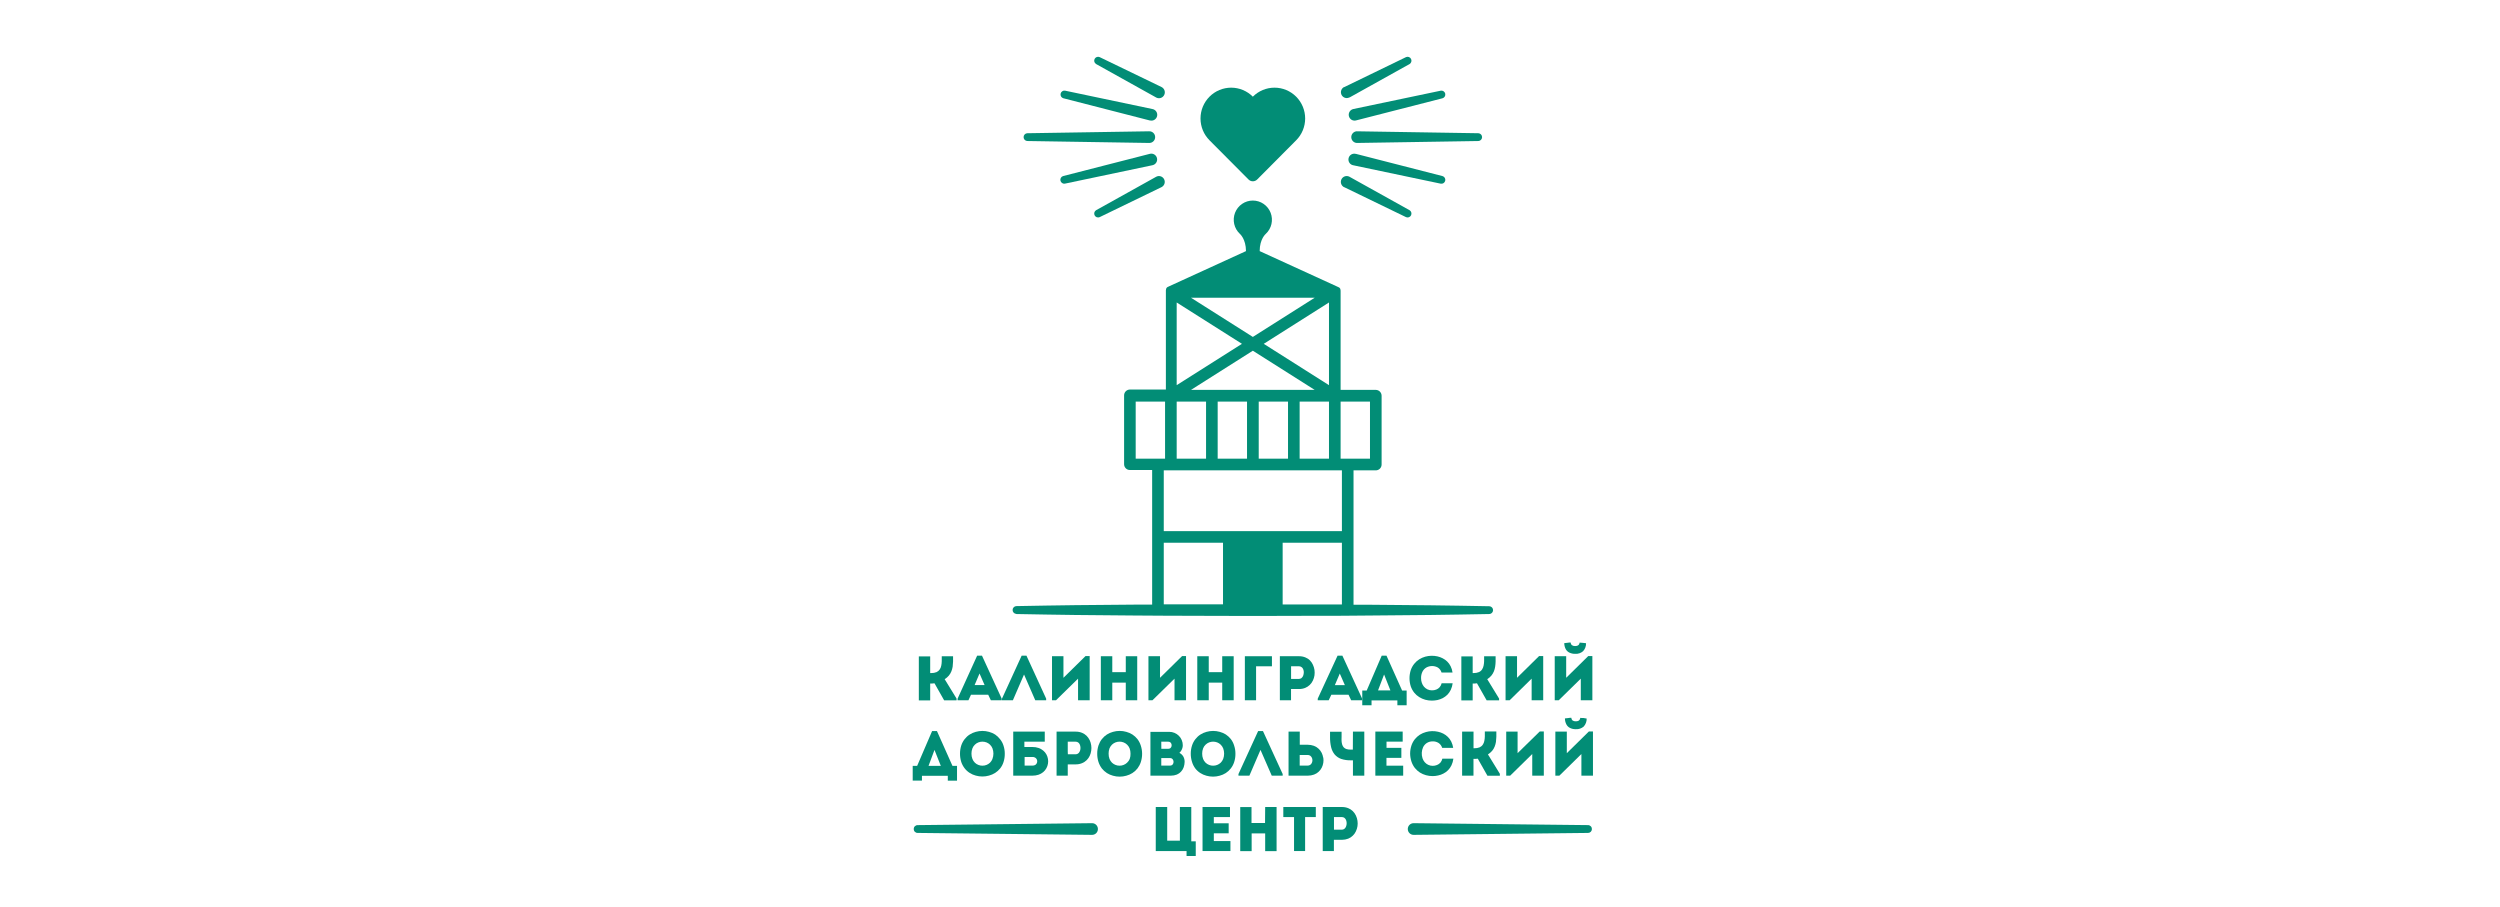 <?xml version="1.0" encoding="UTF-8"?> <svg xmlns="http://www.w3.org/2000/svg" width="441" height="160" viewBox="0 0 441 160" fill="none"><g clip-path="url(#clip0_9985_7168)"><path d="M239.307 23.161C239.048 23.182 238.806 23.302 238.631 23.496C238.456 23.69 238.361 23.943 238.366 24.205C238.37 24.466 238.473 24.717 238.654 24.905C238.835 25.093 239.08 25.205 239.34 25.218L260.811 24.876C260.982 24.862 261.142 24.783 261.258 24.656C261.374 24.529 261.439 24.362 261.439 24.189C261.439 24.017 261.374 23.85 261.258 23.723C261.142 23.596 260.982 23.517 260.811 23.503L239.34 23.161H239.307Z" fill="#028D76"></path><path d="M238.692 19.24C238.561 19.273 238.438 19.332 238.33 19.413C238.221 19.494 238.13 19.596 238.061 19.712C237.991 19.829 237.946 19.958 237.926 20.092C237.907 20.227 237.913 20.364 237.947 20.495C237.98 20.627 238.038 20.751 238.119 20.86C238.199 20.969 238.301 21.061 238.417 21.13C238.532 21.2 238.661 21.246 238.795 21.265C238.928 21.285 239.064 21.278 239.195 21.245L254.455 17.337C254.625 17.29 254.771 17.178 254.861 17.025C254.951 16.872 254.978 16.69 254.938 16.517C254.898 16.344 254.792 16.193 254.644 16.096C254.496 16 254.316 15.964 254.143 15.998L238.734 19.23L238.692 19.24Z" fill="#028D76"></path><path d="M238.054 17.197L248.663 11.289C248.808 11.197 248.914 11.053 248.959 10.886C249.004 10.72 248.985 10.542 248.906 10.389C248.826 10.236 248.693 10.118 248.532 10.059C248.37 10 248.193 10.004 248.034 10.07L237.112 15.37H237.061C236.825 15.503 236.651 15.725 236.577 15.986C236.502 16.248 236.534 16.529 236.665 16.768C236.797 17.006 237.016 17.182 237.276 17.258C237.536 17.334 237.816 17.304 238.054 17.173V17.197Z" fill="#028D76"></path><path d="M239.195 27.144H239.153C239.019 27.107 238.878 27.099 238.74 27.119C238.602 27.139 238.47 27.188 238.351 27.261C238.232 27.334 238.13 27.431 238.049 27.546C237.969 27.661 237.913 27.791 237.885 27.928C237.856 28.065 237.856 28.207 237.883 28.344C237.911 28.482 237.966 28.612 238.046 28.727C238.125 28.842 238.227 28.94 238.346 29.014C238.464 29.088 238.596 29.137 238.734 29.158L254.143 32.4C254.316 32.434 254.496 32.398 254.644 32.301C254.792 32.205 254.898 32.054 254.938 31.881C254.978 31.708 254.951 31.526 254.861 31.373C254.771 31.22 254.625 31.108 254.455 31.06L239.195 27.144Z" fill="#028D76"></path><path d="M237.112 33.014L248.034 38.308C248.193 38.375 248.37 38.379 248.532 38.32C248.693 38.261 248.826 38.143 248.905 37.99C248.985 37.837 249.004 37.659 248.959 37.493C248.914 37.326 248.808 37.182 248.663 37.09L238.054 31.182L238.002 31.154C237.88 31.095 237.747 31.061 237.612 31.054C237.476 31.047 237.341 31.067 237.213 31.112C236.955 31.204 236.743 31.395 236.625 31.644C236.507 31.892 236.492 32.178 236.584 32.437C236.675 32.697 236.865 32.91 237.112 33.028V33.014Z" fill="#028D76"></path><path d="M181.19 24.875L202.66 25.217H202.693C202.833 25.224 202.973 25.202 203.104 25.153C203.236 25.103 203.356 25.027 203.456 24.929C203.557 24.831 203.637 24.713 203.691 24.583C203.744 24.453 203.771 24.313 203.769 24.172C203.767 24.03 203.736 23.891 203.678 23.763C203.62 23.634 203.536 23.519 203.432 23.424C203.329 23.33 203.206 23.257 203.074 23.212C202.941 23.167 202.8 23.149 202.66 23.161L181.19 23.503C181.018 23.517 180.859 23.595 180.742 23.723C180.626 23.85 180.561 24.016 180.561 24.189C180.561 24.362 180.626 24.528 180.742 24.655C180.859 24.783 181.018 24.861 181.19 24.875Z" fill="#028D76"></path><path d="M203.313 29.139C203.447 29.11 203.574 29.053 203.687 28.973C203.799 28.893 203.894 28.791 203.966 28.673C204.039 28.555 204.087 28.424 204.107 28.287C204.128 28.151 204.121 28.011 204.087 27.877C204.053 27.743 203.992 27.617 203.909 27.507C203.825 27.397 203.72 27.305 203.601 27.236C203.481 27.168 203.349 27.124 203.212 27.108C203.075 27.093 202.937 27.104 202.805 27.143L187.559 31.051C187.388 31.093 187.24 31.201 187.147 31.352C187.053 31.502 187.023 31.683 187.06 31.857C187.098 32.035 187.203 32.191 187.354 32.291C187.505 32.391 187.689 32.427 187.867 32.391L203.275 29.149L203.313 29.139Z" fill="#028D76"></path><path d="M193.966 38.308L204.887 33.014L204.939 32.986C205.175 32.852 205.349 32.63 205.423 32.369C205.498 32.107 205.466 31.826 205.334 31.587C205.203 31.349 204.984 31.173 204.724 31.097C204.463 31.021 204.184 31.051 203.946 31.182L193.337 37.09C193.191 37.182 193.086 37.325 193.041 37.492C192.996 37.659 193.015 37.836 193.094 37.989C193.174 38.143 193.307 38.26 193.468 38.319C193.63 38.378 193.807 38.374 193.966 38.308Z" fill="#028D76"></path><path d="M187.559 17.328L202.805 21.245H202.847C202.981 21.281 203.122 21.29 203.26 21.269C203.398 21.249 203.53 21.201 203.649 21.128C203.768 21.054 203.871 20.957 203.951 20.842C204.031 20.728 204.087 20.598 204.116 20.461C204.144 20.323 204.145 20.182 204.117 20.044C204.089 19.907 204.034 19.777 203.954 19.662C203.875 19.546 203.773 19.449 203.654 19.375C203.536 19.3 203.404 19.251 203.266 19.23L187.857 15.988C187.687 15.964 187.513 16.005 187.372 16.104C187.23 16.202 187.13 16.351 187.093 16.52C187.055 16.689 187.082 16.866 187.169 17.016C187.255 17.166 187.394 17.277 187.559 17.328Z" fill="#028D76"></path><path d="M193.337 11.289L203.946 17.197L203.998 17.225C204.12 17.284 204.253 17.317 204.388 17.325C204.523 17.332 204.659 17.312 204.787 17.267C204.915 17.221 205.032 17.151 205.133 17.06C205.234 16.968 205.316 16.858 205.374 16.735C205.433 16.612 205.467 16.479 205.474 16.343C205.481 16.206 205.461 16.07 205.416 15.942C205.371 15.813 205.301 15.695 205.21 15.593C205.12 15.492 205.01 15.409 204.887 15.351L193.966 10.07C193.807 10.004 193.63 10 193.468 10.059C193.307 10.118 193.174 10.236 193.094 10.389C193.015 10.542 192.996 10.72 193.041 10.886C193.086 11.053 193.191 11.197 193.337 11.289Z" fill="#028D76"></path><path d="M276.844 115.121C277.161 115.271 277.509 115.345 277.859 115.337C278.112 115.355 278.365 115.323 278.605 115.242C278.845 115.162 279.066 115.035 279.257 114.868C279.432 114.68 279.568 114.459 279.657 114.218C279.747 113.976 279.788 113.72 279.779 113.463L279.22 113.402C279.034 113.378 278.838 113.36 278.647 113.355C278.633 113.485 278.587 113.609 278.512 113.716C278.436 113.805 278.338 113.871 278.228 113.908C278.101 113.948 277.969 113.967 277.836 113.964C277.641 113.976 277.447 113.921 277.286 113.809C277.219 113.751 277.165 113.679 277.128 113.598C277.09 113.518 277.069 113.43 277.067 113.341C276.881 113.341 276.69 113.341 276.504 113.388L275.935 113.449C275.937 113.812 276.023 114.169 276.187 114.493C276.334 114.768 276.564 114.988 276.844 115.121Z" fill="#028D76"></path><path d="M232.448 123.241V123.527H234.382L234.848 122.552H237.881L238.347 123.527H240.281V123.241L236.796 115.66H235.948L232.448 123.241ZM237.234 120.856H235.468L236.339 118.813L237.234 120.856Z" fill="#028D76"></path><path d="M238.641 132.231H238.254C237.997 132.238 237.741 132.203 237.495 132.128C237.316 132.07 237.156 131.967 237.029 131.829C236.909 131.693 236.82 131.533 236.768 131.36C236.706 131.162 236.668 130.958 236.656 130.751C236.656 130.526 236.628 130.282 236.656 130.011V129.074H234.62V130.011C234.61 130.616 234.674 131.22 234.811 131.81C234.92 132.278 235.133 132.716 235.435 133.089C235.738 133.441 236.127 133.709 236.563 133.867C237.111 134.048 237.686 134.133 238.263 134.12H238.659V136.828H240.663V129.06H238.659L238.641 132.231Z" fill="#028D76"></path><path d="M219.593 115.759V123.527H221.573V117.534H224.369V115.759H219.57H219.593Z" fill="#028D76"></path><path d="M251.589 117.759C251.904 117.581 252.258 117.487 252.619 117.487C252.98 117.487 253.335 117.581 253.649 117.759C253.955 117.967 254.18 118.275 254.287 118.63H256.226C256.177 118.245 256.064 117.871 255.89 117.525C255.739 117.213 255.534 116.93 255.284 116.691C255.047 116.461 254.777 116.268 254.483 116.119C254.188 115.967 253.875 115.854 253.551 115.782C252.847 115.629 252.117 115.646 251.422 115.833C251.046 115.938 250.687 116.096 250.355 116.302C250.017 116.519 249.717 116.79 249.465 117.103C249.201 117.433 248.996 117.808 248.859 118.209C248.562 119.14 248.562 120.14 248.859 121.071C248.997 121.473 249.202 121.849 249.465 122.182C249.715 122.492 250.016 122.758 250.355 122.969C250.687 123.175 251.046 123.332 251.422 123.437C251.801 123.54 252.193 123.591 252.587 123.587C252.919 123.588 253.25 123.553 253.574 123.484C253.897 123.408 254.209 123.295 254.506 123.147C254.8 122.987 255.071 122.789 255.312 122.557C255.56 122.301 255.765 122.007 255.918 121.685C256.088 121.317 256.199 120.925 256.249 120.523H254.306C254.249 120.779 254.13 121.017 253.961 121.217C253.799 121.405 253.592 121.55 253.36 121.638C253.114 121.735 252.851 121.782 252.587 121.779C252.313 121.779 252.042 121.718 251.794 121.601C251.564 121.486 251.358 121.327 251.189 121.132C251.021 120.932 250.893 120.701 250.811 120.453C250.719 120.188 250.673 119.909 250.676 119.628C250.666 119.238 250.747 118.851 250.914 118.499C251.065 118.193 251.299 117.937 251.589 117.759Z" fill="#028D76"></path><path d="M263.089 119.164C263.27 118.939 263.418 118.688 263.527 118.419C263.632 118.154 263.706 117.877 263.746 117.595C263.792 117.298 263.818 116.999 263.825 116.7C263.825 116.395 263.825 116.086 263.825 115.763H261.798C261.798 116.058 261.798 116.344 261.798 116.629C261.792 116.897 261.761 117.164 261.705 117.426C261.658 117.663 261.567 117.889 261.435 118.091C261.298 118.299 261.104 118.462 260.876 118.56C260.58 118.681 260.263 118.739 259.944 118.728H259.781V115.786H257.782V123.554H259.781V120.57H260.163C260.289 120.564 260.415 120.551 260.54 120.532L262.241 123.535H264.44V123.231L262.348 119.806C262.628 119.634 262.879 119.417 263.089 119.164Z" fill="#028D76"></path><path d="M246.04 135.066H244.572V133.688H247.2V131.922H244.582V130.825H247.433V129.05H242.611V136.827H247.522V135.066H246.04Z" fill="#028D76"></path><path d="M244.577 115.66H243.734L241.087 121.807H240.304V124.407H241.94V123.555H246.497V124.407H248.132V121.807H247.331L244.577 115.66ZM243.086 121.788L244.153 118.977L245.267 121.788H243.086Z" fill="#028D76"></path><path d="M249.586 135.478C249.839 135.791 250.139 136.061 250.476 136.28C250.81 136.487 251.173 136.645 251.552 136.748C251.93 136.851 252.32 136.903 252.712 136.903C253.043 136.903 253.373 136.865 253.695 136.79C254.021 136.724 254.335 136.61 254.627 136.453C254.926 136.303 255.198 136.105 255.433 135.867C255.681 135.614 255.886 135.321 256.039 135.001C256.213 134.633 256.327 134.239 256.375 133.834H254.432C254.371 134.092 254.251 134.333 254.082 134.537C253.915 134.718 253.71 134.859 253.481 134.949C253.237 135.049 252.976 135.099 252.712 135.094C252.44 135.092 252.171 135.03 251.925 134.912C251.691 134.8 251.483 134.64 251.314 134.443C251.145 134.244 251.015 134.013 250.932 133.764C250.722 133.123 250.758 132.425 251.035 131.81C251.183 131.501 251.414 131.24 251.701 131.056C252.006 130.87 252.356 130.774 252.712 130.779C253.081 130.765 253.446 130.861 253.761 131.056C254.066 131.261 254.291 131.565 254.399 131.918H256.342C256.284 131.536 256.17 131.164 256.002 130.817C255.847 130.509 255.642 130.228 255.396 129.987C255.161 129.756 254.892 129.562 254.599 129.411C254.304 129.261 253.991 129.149 253.667 129.078C252.966 128.919 252.236 128.937 251.543 129.13C251.164 129.234 250.801 129.391 250.466 129.599C250.13 129.817 249.829 130.087 249.576 130.4C249.314 130.734 249.11 131.111 248.975 131.515C248.827 131.969 248.75 132.443 248.747 132.92C248.751 133.398 248.828 133.872 248.975 134.326C249.11 134.743 249.317 135.133 249.586 135.478Z" fill="#028D76"></path><path d="M233.408 133.646C233.363 133.348 233.272 133.059 233.138 132.789C232.999 132.516 232.813 132.27 232.588 132.063C232.348 131.848 232.072 131.678 231.773 131.561C231.421 131.438 231.051 131.374 230.678 131.374H229.28V129.06H227.3V136.828H230.701C231.074 136.828 231.445 136.763 231.796 136.635C232.099 136.526 232.376 136.355 232.611 136.134C232.837 135.928 233.024 135.682 233.161 135.408C233.43 134.863 233.524 134.248 233.431 133.646H233.408ZM231.414 134.56C231.354 134.709 231.25 134.836 231.116 134.924C230.982 135.012 230.824 135.057 230.664 135.052H229.266V133.178H230.664C230.83 133.17 230.994 133.217 231.13 133.314C231.252 133.406 231.349 133.526 231.414 133.665C231.481 133.812 231.515 133.972 231.512 134.134C231.508 134.281 231.475 134.426 231.414 134.56Z" fill="#028D76"></path><path d="M231.078 116.498C230.846 116.264 230.566 116.082 230.258 115.964C229.91 115.824 229.538 115.754 229.163 115.758H225.767V123.526H227.738V121.544H229.135C229.51 121.551 229.882 121.484 230.23 121.347C230.834 121.103 231.322 120.638 231.596 120.045C231.733 119.758 231.827 119.451 231.875 119.136C231.917 118.817 231.917 118.494 231.875 118.176C231.827 117.859 231.733 117.551 231.596 117.262C231.472 116.977 231.296 116.719 231.078 116.498ZM229.96 118.883C229.938 119.035 229.891 119.182 229.82 119.319C229.751 119.441 229.659 119.549 229.55 119.637C229.428 119.712 229.288 119.754 229.145 119.759H227.747V117.534H228.45C228.688 117.534 228.916 117.534 229.159 117.534C229.307 117.532 229.453 117.578 229.573 117.665C229.694 117.743 229.791 117.853 229.853 117.983C229.92 118.119 229.962 118.264 229.979 118.414C229.998 118.571 229.992 118.729 229.96 118.883Z" fill="#028D76"></path><path d="M217.123 130.377C216.874 130.061 216.577 129.788 216.243 129.566C215.907 129.357 215.543 129.199 215.162 129.098C214.4 128.882 213.594 128.882 212.832 129.098C212.455 129.198 212.095 129.356 211.765 129.566C211.424 129.783 211.123 130.057 210.875 130.377C210.61 130.714 210.406 131.096 210.274 131.506C210.123 131.973 210.048 132.462 210.05 132.953C210.049 133.448 210.124 133.94 210.274 134.411C210.4 134.826 210.597 135.216 210.856 135.563C211.103 135.883 211.405 136.156 211.746 136.369C212.075 136.58 212.436 136.738 212.813 136.837C213.575 137.053 214.381 137.053 215.143 136.837C215.525 136.738 215.89 136.58 216.224 136.369C216.559 136.15 216.857 135.878 217.105 135.563C217.37 135.226 217.574 134.843 217.706 134.434C217.86 133.964 217.936 133.472 217.93 132.977C217.937 132.485 217.861 131.996 217.706 131.529C217.584 131.112 217.387 130.721 217.123 130.377ZM215.768 133.881C215.667 134.128 215.518 134.353 215.33 134.542C215.151 134.713 214.94 134.847 214.71 134.935C214.483 135.025 214.241 135.069 213.997 135.066C213.755 135.069 213.514 135.025 213.289 134.935C213.049 134.844 212.83 134.703 212.648 134.522C212.466 134.34 212.324 134.122 212.231 133.881C212.115 133.583 212.058 133.264 212.063 132.944C212.057 132.624 212.114 132.305 212.231 132.007C212.326 131.759 212.476 131.537 212.669 131.356C212.847 131.182 213.057 131.047 213.289 130.958C213.515 130.872 213.755 130.828 213.997 130.826C214.24 130.828 214.482 130.873 214.71 130.958C214.941 131.048 215.151 131.183 215.33 131.356C215.519 131.54 215.668 131.762 215.768 132.007C215.88 132.306 215.937 132.624 215.935 132.944C215.936 133.264 215.879 133.582 215.768 133.881Z" fill="#028D76"></path><path d="M215.562 148.363H214.118V146.995H216.737V145.228H214.118V144.132H216.97V142.356H212.128V150.124H217.049V148.363H215.562Z" fill="#028D76"></path><path d="M223.153 145.177H220.767V142.366H218.777V150.134H220.79V147.013H223.176V150.134H225.189V142.356H223.176L223.153 145.177Z" fill="#028D76"></path><path d="M221.937 128.957L218.465 136.538V136.828H220.394L222.351 132.279L224.336 136.828H226.265V136.538L222.785 128.957H221.937Z" fill="#028D76"></path><path d="M171.283 122.552H174.321L174.787 123.527H176.702V123.241L173.222 115.66H172.369L168.921 123.241V123.527H170.832L171.283 122.552ZM172.789 118.804L173.683 120.847H171.922L172.789 118.804Z" fill="#028D76"></path><path d="M175.537 129.566C175.202 129.357 174.838 129.199 174.456 129.098C173.695 128.882 172.888 128.882 172.127 129.098C171.749 129.198 171.389 129.356 171.06 129.566C170.719 129.783 170.418 130.057 170.17 130.377C169.905 130.715 169.7 131.097 169.564 131.506C169.417 131.974 169.343 132.462 169.345 132.953C169.344 133.447 169.418 133.939 169.564 134.411C169.702 134.818 169.906 135.2 170.17 135.54C170.416 135.859 170.718 136.132 171.06 136.346C171.388 136.558 171.749 136.716 172.127 136.814C172.888 137.03 173.695 137.03 174.456 136.814C174.838 136.714 175.203 136.556 175.537 136.346C175.871 136.134 176.168 135.87 176.418 135.563C176.685 135.227 176.889 134.844 177.019 134.434C177.171 133.964 177.247 133.472 177.243 132.977C177.248 132.485 177.172 131.996 177.019 131.529C176.891 131.118 176.687 130.735 176.418 130.4C176.171 130.077 175.873 129.795 175.537 129.566ZM175.071 133.881C174.971 134.128 174.822 134.353 174.633 134.542C174.273 134.883 173.796 135.071 173.301 135.066C173.058 135.071 172.818 135.026 172.593 134.935C172.361 134.849 172.15 134.715 171.973 134.542C171.78 134.357 171.631 134.131 171.535 133.881C171.419 133.583 171.362 133.264 171.367 132.944C171.361 132.624 171.418 132.305 171.535 132.007C171.63 131.759 171.78 131.537 171.973 131.356C172.15 131.181 172.361 131.046 172.593 130.958C172.819 130.871 173.059 130.827 173.301 130.826C173.544 130.828 173.786 130.872 174.014 130.958C174.245 131.048 174.455 131.183 174.633 131.356C174.822 131.54 174.972 131.762 175.071 132.007C175.184 132.306 175.241 132.624 175.239 132.944C175.237 133.265 175.177 133.582 175.062 133.881H175.071Z" fill="#028D76"></path><path d="M217.622 123.527V115.759H215.6V118.57H213.223V115.759H211.201V123.527H213.223V120.416H215.6V123.527H217.622Z" fill="#028D76"></path><path d="M162.631 136.852H167.192V137.704H168.819V135.095H168.013L165.277 128.957H164.425L161.787 135.095H161V137.695H162.631V136.852ZM164.844 132.284L165.958 135.095H163.796L164.844 132.284Z" fill="#028D76"></path><path d="M278.764 126.629C278.747 126.758 278.7 126.881 278.628 126.989C278.556 127.08 278.459 127.148 278.349 127.186C278.219 127.224 278.084 127.241 277.948 127.238C277.755 127.248 277.564 127.195 277.403 127.088C277.337 127.029 277.283 126.957 277.246 126.876C277.209 126.796 277.19 126.708 277.189 126.619C276.998 126.619 276.802 126.619 276.616 126.666L276.052 126.727C276.052 127.09 276.138 127.448 276.303 127.772C276.444 128.049 276.672 128.273 276.951 128.409C277.268 128.565 277.619 128.641 277.971 128.629C278.481 128.663 278.983 128.495 279.369 128.161C279.716 127.777 279.903 127.274 279.891 126.755L279.351 126.661C279.146 126.661 278.955 126.661 278.764 126.629Z" fill="#028D76"></path><path d="M280.283 129.026L276.387 132.859V129.059H274.365V136.827H275.073L278.959 133.009V136.827H281V129.026H280.283Z" fill="#028D76"></path><path d="M270.181 119.713V123.526H272.222V115.726H271.499L267.604 119.563V115.758H265.582V123.526H266.304L270.181 119.713Z" fill="#028D76"></path><path d="M258.886 129.06H257.917V136.828H259.921V133.867C260.046 133.867 260.172 133.867 260.298 133.867C260.426 133.861 260.553 133.848 260.68 133.829L262.381 136.837H264.575V136.5L262.474 133.079C262.755 132.903 263.008 132.685 263.224 132.433C263.409 132.21 263.557 131.958 263.662 131.688C263.767 131.422 263.842 131.146 263.886 130.863C263.926 130.568 263.949 130.271 263.956 129.973C263.956 129.669 263.956 129.359 263.956 129.036H261.924C261.924 129.327 261.924 129.612 261.924 129.898C261.92 130.166 261.89 130.433 261.836 130.695C261.795 130.934 261.703 131.161 261.565 131.36C261.428 131.566 261.236 131.728 261.011 131.828C260.714 131.945 260.397 132 260.079 131.992H259.93V129.055L258.886 129.06Z" fill="#028D76"></path><path d="M271.313 136.827H272.329V129.026H271.616L267.702 132.859V129.059H265.698V136.827H266.397L270.288 133.009V136.827H271.313Z" fill="#028D76"></path><path d="M278.852 119.713V123.526H280.893V115.726H280.171L276.275 119.563V115.758H274.253V123.526H274.961L278.852 119.713Z" fill="#028D76"></path><path d="M200.606 123.527V115.759H198.588V118.57H196.207V115.759H194.189V123.527H196.207V120.416H198.588V123.527H200.606Z" fill="#028D76"></path><path d="M200.643 130.376C200.392 130.059 200.091 129.785 199.753 129.565C199.419 129.356 199.056 129.198 198.677 129.097C198.297 128.986 197.903 128.931 197.507 128.933C197.11 128.931 196.715 128.986 196.333 129.097C195.955 129.199 195.594 129.357 195.261 129.565C194.923 129.785 194.622 130.059 194.371 130.376C194.109 130.715 193.906 131.097 193.77 131.505C193.621 131.973 193.547 132.461 193.551 132.953C193.548 133.447 193.622 133.938 193.77 134.41C193.906 134.825 194.109 135.214 194.371 135.562C194.621 135.878 194.922 136.151 195.261 136.368C195.593 136.578 195.954 136.736 196.333 136.837C196.715 136.947 197.11 137.002 197.507 137.001C197.903 137.003 198.297 136.947 198.677 136.837C199.057 136.737 199.42 136.579 199.753 136.368C200.092 136.151 200.393 135.878 200.643 135.562C200.903 135.222 201.105 134.84 201.239 134.433C201.391 133.962 201.468 133.471 201.468 132.976C201.469 132.484 201.392 131.996 201.239 131.528C201.109 131.112 200.908 130.722 200.643 130.376ZM199.282 133.88C199.177 134.132 199.018 134.357 198.816 134.541C198.639 134.714 198.428 134.848 198.197 134.934C197.972 135.025 197.731 135.07 197.488 135.066C197.246 135.069 197.006 135.024 196.78 134.934C196.548 134.846 196.336 134.712 196.156 134.541C195.969 134.351 195.82 134.127 195.718 133.88C195.607 133.581 195.553 133.263 195.559 132.943C195.552 132.624 195.606 132.305 195.718 132.006C195.819 131.762 195.968 131.541 196.156 131.355C196.336 131.182 196.548 131.047 196.78 130.957C197.007 130.871 197.246 130.827 197.488 130.825C197.73 130.826 197.97 130.87 198.197 130.957C198.435 131.051 198.652 131.192 198.834 131.372C199.017 131.553 199.161 131.768 199.259 132.006C199.372 132.305 199.428 132.623 199.422 132.943C199.434 133.262 199.387 133.579 199.282 133.88Z" fill="#028D76"></path><path d="M207.185 119.713V123.526H209.216V115.726H208.527L204.627 119.563V115.758H202.586V123.526H203.294L207.185 119.713Z" fill="#028D76"></path><path d="M207.595 136.635C207.879 136.518 208.134 136.339 208.34 136.111C208.547 135.886 208.706 135.622 208.806 135.333C208.907 135.03 208.962 134.715 208.969 134.396C208.976 134.069 208.897 133.746 208.741 133.459C208.577 133.176 208.334 132.948 208.042 132.803C208.17 132.693 208.278 132.564 208.364 132.419C208.451 132.271 208.521 132.114 208.573 131.95C208.617 131.798 208.64 131.64 208.643 131.482C208.647 131.16 208.584 130.84 208.457 130.545C208.34 130.259 208.166 130 207.944 129.786C207.726 129.57 207.468 129.398 207.185 129.28C206.89 129.155 206.573 129.093 206.253 129.097H202.935V136.827H206.546C206.905 136.83 207.26 136.765 207.595 136.635ZM204.85 130.835H206.08C206.199 130.832 206.316 130.864 206.416 130.929C206.501 130.984 206.568 131.064 206.607 131.158C206.653 131.251 206.677 131.354 206.677 131.458C206.678 131.563 206.658 131.667 206.616 131.763C206.57 131.855 206.503 131.935 206.421 131.997C206.323 132.059 206.21 132.09 206.094 132.086H204.86L204.85 130.835ZM204.85 135.052V133.726H206.416C206.532 133.722 206.647 133.757 206.742 133.824C206.831 133.886 206.9 133.973 206.942 134.073C206.99 134.172 207.014 134.281 207.012 134.391C207.014 134.499 206.991 134.606 206.947 134.705C206.906 134.803 206.84 134.888 206.756 134.953C206.655 135.016 206.539 135.05 206.421 135.052H204.85Z" fill="#028D76"></path><path d="M210.143 142.356H208.131V148.297H205.894V142.356H203.876V150.124H209.309V151.001H210.931V148.41H210.143V142.356Z" fill="#028D76"></path><path d="M185.574 115.758V123.526H186.278L190.168 119.713V123.526H192.218V115.726H191.492L187.592 119.563V115.758H185.574Z" fill="#028D76"></path><path d="M164.085 123.526V120.57H164.462C164.59 120.564 164.718 120.551 164.844 120.532L166.545 123.535H168.739V123.231L166.638 119.806C166.921 119.635 167.175 119.418 167.388 119.164C167.572 118.94 167.719 118.689 167.826 118.419C167.931 118.154 168.006 117.877 168.05 117.595C168.09 117.298 168.113 116.999 168.12 116.7C168.12 116.395 168.12 116.086 168.12 115.763H166.125C166.125 116.058 166.125 116.344 166.125 116.629C166.121 116.897 166.091 117.164 166.037 117.426C165.995 117.664 165.903 117.891 165.767 118.091C165.629 118.296 165.437 118.458 165.212 118.56C164.917 118.68 164.599 118.738 164.28 118.728H164.085V115.786H162.081V123.554H164.085V123.526Z" fill="#028D76"></path><path d="M180.64 118.982L182.62 123.527H184.544V123.241L181.068 115.66H180.22L176.749 123.241V123.527H178.673L180.64 118.982Z" fill="#028D76"></path><path d="M184.297 130.835V129.06H178.734V136.828H182.126C182.498 136.83 182.868 136.771 183.221 136.654C183.519 136.549 183.795 136.39 184.036 136.186C184.262 135.999 184.449 135.77 184.586 135.511C184.721 135.263 184.814 134.994 184.861 134.715C184.908 134.439 184.908 134.157 184.861 133.881C184.814 133.6 184.721 133.329 184.586 133.079C184.446 132.825 184.26 132.599 184.036 132.414C183.796 132.208 183.519 132.049 183.221 131.946C182.869 131.824 182.498 131.766 182.126 131.772H180.7V130.835H184.297ZM182.135 133.529C182.299 133.521 182.461 133.562 182.601 133.646C182.713 133.712 182.806 133.806 182.87 133.92C182.934 134.034 182.967 134.162 182.965 134.293C182.966 134.42 182.935 134.546 182.876 134.658C182.811 134.775 182.719 134.873 182.606 134.944C182.463 135.02 182.302 135.057 182.14 135.052H180.742V133.529H182.135Z" fill="#028D76"></path><path d="M188.351 136.828V134.837H189.749C190.132 134.841 190.512 134.77 190.867 134.626C191.173 134.505 191.452 134.323 191.687 134.092C191.905 133.876 192.085 133.624 192.218 133.347C192.355 133.058 192.446 132.75 192.489 132.433C192.54 132.115 192.54 131.791 192.489 131.473C192.446 131.157 192.355 130.851 192.218 130.564C192.082 130.277 191.897 130.015 191.673 129.791C191.437 129.562 191.158 129.383 190.853 129.261C190.505 129.124 190.133 129.055 189.758 129.06H186.38V136.828H188.351ZM188.351 132.531V130.835H189.055C189.292 130.835 189.521 130.835 189.763 130.835C189.911 130.834 190.056 130.878 190.178 130.962C190.293 131.042 190.386 131.15 190.448 131.276C190.515 131.413 190.559 131.56 190.578 131.712C190.603 131.867 190.603 132.025 190.578 132.18C190.559 132.332 190.51 132.479 190.434 132.611C190.375 132.739 190.281 132.848 190.164 132.925C190.049 133.009 189.91 133.054 189.768 133.052H188.37L188.351 132.531Z" fill="#028D76"></path><path d="M226.377 143.237V144.132H228.269V150.124H230.221V144.132H232.108V142.356H226.377V143.237Z" fill="#028D76"></path><path d="M239.181 143.86C239.048 143.572 238.863 143.31 238.636 143.087C238.402 142.858 238.125 142.678 237.821 142.558C237.472 142.422 237.1 142.353 236.726 142.357H233.329V150.125H235.3V148.143H236.726C237.1 148.141 237.47 148.073 237.821 147.941C238.125 147.82 238.403 147.638 238.636 147.407C238.864 147.189 239.049 146.93 239.181 146.643C239.319 146.355 239.413 146.047 239.461 145.73C239.505 145.419 239.505 145.104 239.461 144.793C239.416 144.469 239.321 144.155 239.181 143.86ZM237.527 145.482C237.504 145.634 237.457 145.781 237.387 145.917C237.323 146.04 237.23 146.146 237.117 146.226C236.999 146.311 236.857 146.356 236.712 146.353H235.314V144.132H236.712C236.86 144.13 237.006 144.173 237.131 144.254C237.246 144.338 237.34 144.447 237.406 144.573C237.473 144.71 237.517 144.857 237.536 145.008C237.557 145.166 237.553 145.325 237.527 145.482Z" fill="#028D76"></path><path d="M220.236 31.66C220.336 31.761 220.456 31.842 220.587 31.897C220.719 31.952 220.86 31.98 221.002 31.98C221.145 31.98 221.286 31.952 221.417 31.897C221.549 31.842 221.668 31.761 221.769 31.66L228.646 24.744C229.148 24.24 229.547 23.64 229.818 22.981C230.09 22.321 230.23 21.614 230.23 20.9C230.23 20.186 230.09 19.48 229.818 18.82C229.547 18.16 229.148 17.561 228.646 17.056C228.144 16.551 227.548 16.151 226.892 15.878C226.236 15.604 225.533 15.464 224.823 15.464C224.113 15.464 223.41 15.604 222.754 15.878C222.098 16.151 221.502 16.551 221 17.056C219.986 16.037 218.611 15.464 217.177 15.464C215.743 15.464 214.368 16.037 213.354 17.056C212.34 18.076 211.77 19.459 211.77 20.9C211.77 22.342 212.34 23.725 213.354 24.744L220.236 31.66Z" fill="#028D76"></path><path d="M179.251 108.314C182.732 108.394 186.212 108.427 189.688 108.483L200.125 108.577C203.606 108.619 207.087 108.609 210.563 108.628L221 108.656L231.437 108.628C234.918 108.628 238.398 108.628 241.874 108.577L252.312 108.483C255.792 108.427 259.268 108.394 262.749 108.314C262.92 108.3 263.08 108.221 263.196 108.094C263.313 107.967 263.377 107.801 263.377 107.628C263.377 107.455 263.313 107.288 263.196 107.161C263.08 107.034 262.92 106.956 262.749 106.941C259.268 106.862 255.792 106.829 252.312 106.773L241.874 106.679C240.835 106.679 239.801 106.679 238.762 106.679V82.972H242.69C242.962 82.972 243.222 82.864 243.415 82.67C243.607 82.477 243.715 82.215 243.715 81.941V69.807C243.714 69.534 243.605 69.272 243.413 69.079C243.221 68.886 242.961 68.777 242.69 68.776H236.483V51.492C236.483 51.492 236.483 51.46 236.483 51.446C236.486 51.411 236.486 51.377 236.483 51.343C236.483 51.343 236.483 51.315 236.483 51.305V51.244C236.478 51.215 236.47 51.187 236.46 51.16C236.463 51.144 236.463 51.129 236.46 51.113C236.46 51.113 236.46 51.08 236.46 51.062C236.446 51.032 236.431 51.004 236.413 50.977C236.415 50.966 236.415 50.955 236.413 50.944C236.415 50.935 236.415 50.926 236.413 50.916C236.393 50.886 236.369 50.858 236.344 50.832C236.334 50.814 236.321 50.798 236.306 50.785L236.204 50.701L236.166 50.673H236.12C236.088 50.647 236.051 50.626 236.013 50.612L222.207 44.296C222.207 42.136 223.288 41.251 223.288 41.251C223.785 40.788 224.132 40.186 224.283 39.522C224.435 38.858 224.384 38.163 224.137 37.529C223.89 36.895 223.458 36.35 222.899 35.966C222.339 35.582 221.677 35.377 221 35.377C220.322 35.377 219.661 35.582 219.101 35.966C218.542 36.35 218.11 36.895 217.863 37.529C217.616 38.163 217.565 38.858 217.716 39.522C217.868 40.186 218.215 40.788 218.712 41.251C218.712 41.251 219.779 42.136 219.793 44.296L206.127 50.551C206.089 50.566 206.053 50.587 206.02 50.612H205.973L205.94 50.64C205.904 50.666 205.87 50.694 205.838 50.724L205.801 50.771C205.801 50.799 205.754 50.823 205.731 50.855V50.883C205.731 50.883 205.731 50.883 205.731 50.916L205.689 51.001C205.687 51.018 205.687 51.035 205.689 51.052V51.099C205.677 51.126 205.668 51.154 205.661 51.183V51.244C205.661 51.244 205.661 51.244 205.661 51.282C205.661 51.319 205.661 51.347 205.661 51.385C205.661 51.422 205.661 51.413 205.661 51.432V68.715H199.31C199.039 68.716 198.779 68.826 198.588 69.019C198.397 69.212 198.29 69.473 198.29 69.746V81.88C198.289 82.016 198.315 82.15 198.366 82.275C198.417 82.4 198.492 82.513 198.587 82.609C198.682 82.705 198.794 82.781 198.918 82.833C199.043 82.885 199.176 82.911 199.31 82.911H203.238V106.656C202.204 106.656 201.165 106.656 200.125 106.656L189.688 106.749C186.212 106.806 182.732 106.838 179.251 106.918C179.08 106.932 178.92 107.011 178.804 107.138C178.687 107.265 178.623 107.432 178.623 107.604C178.623 107.777 178.687 107.944 178.804 108.071C178.92 108.198 179.08 108.277 179.251 108.291V108.314ZM231.437 106.628H226.26V95.739H236.712V106.628H231.437ZM236.483 70.838H241.665V80.911H236.483V70.838ZM221 68.776H210.092L221 61.865L231.912 68.776H221ZM227.206 70.838V80.911H222.039V70.838H227.206ZM219.975 70.838V80.911H214.798V70.838H219.975ZM229.256 70.838H234.433V80.911H229.256V70.838ZM222.924 60.652L234.433 53.357V67.942L222.924 60.652ZM231.912 52.523L221 59.434L210.092 52.523H231.912ZM207.567 53.357L219.08 60.652L207.567 67.942V53.357ZM207.567 70.838H212.748V80.911H207.567V70.838ZM206.542 82.972H236.712V93.692H205.288V82.972H206.542ZM200.335 80.911V70.838H205.516V80.911H200.335ZM205.288 95.739H215.739V106.599H210.563C208.806 106.599 207.049 106.599 205.288 106.599V95.739Z" fill="#028D76"></path><path d="M192.647 145.209L161.862 145.551C161.68 145.551 161.506 145.624 161.378 145.753C161.249 145.882 161.177 146.057 161.177 146.24C161.177 146.422 161.249 146.598 161.378 146.727C161.506 146.856 161.68 146.928 161.862 146.928L192.647 147.27C192.919 147.27 193.18 147.162 193.372 146.969C193.564 146.775 193.672 146.513 193.672 146.24C193.672 145.966 193.564 145.704 193.372 145.511C193.18 145.318 192.919 145.209 192.647 145.209Z" fill="#028D76"></path><path d="M280.138 145.551L249.358 145.209C249.086 145.209 248.825 145.318 248.633 145.511C248.441 145.704 248.333 145.966 248.333 146.24C248.333 146.513 248.441 146.775 248.633 146.969C248.825 147.162 249.086 147.27 249.358 147.27L280.138 146.928C280.317 146.927 280.488 146.855 280.614 146.728C280.741 146.601 280.812 146.429 280.814 146.249C280.815 146.159 280.798 146.069 280.765 145.985C280.732 145.901 280.682 145.824 280.62 145.759C280.557 145.695 280.482 145.643 280.399 145.607C280.317 145.571 280.228 145.552 280.138 145.551Z" fill="#028D76"></path></g><defs><clipPath id="clip0_9985_7168"><rect width="120" height="141" fill="white" transform="translate(161 10)"></rect></clipPath></defs></svg> 